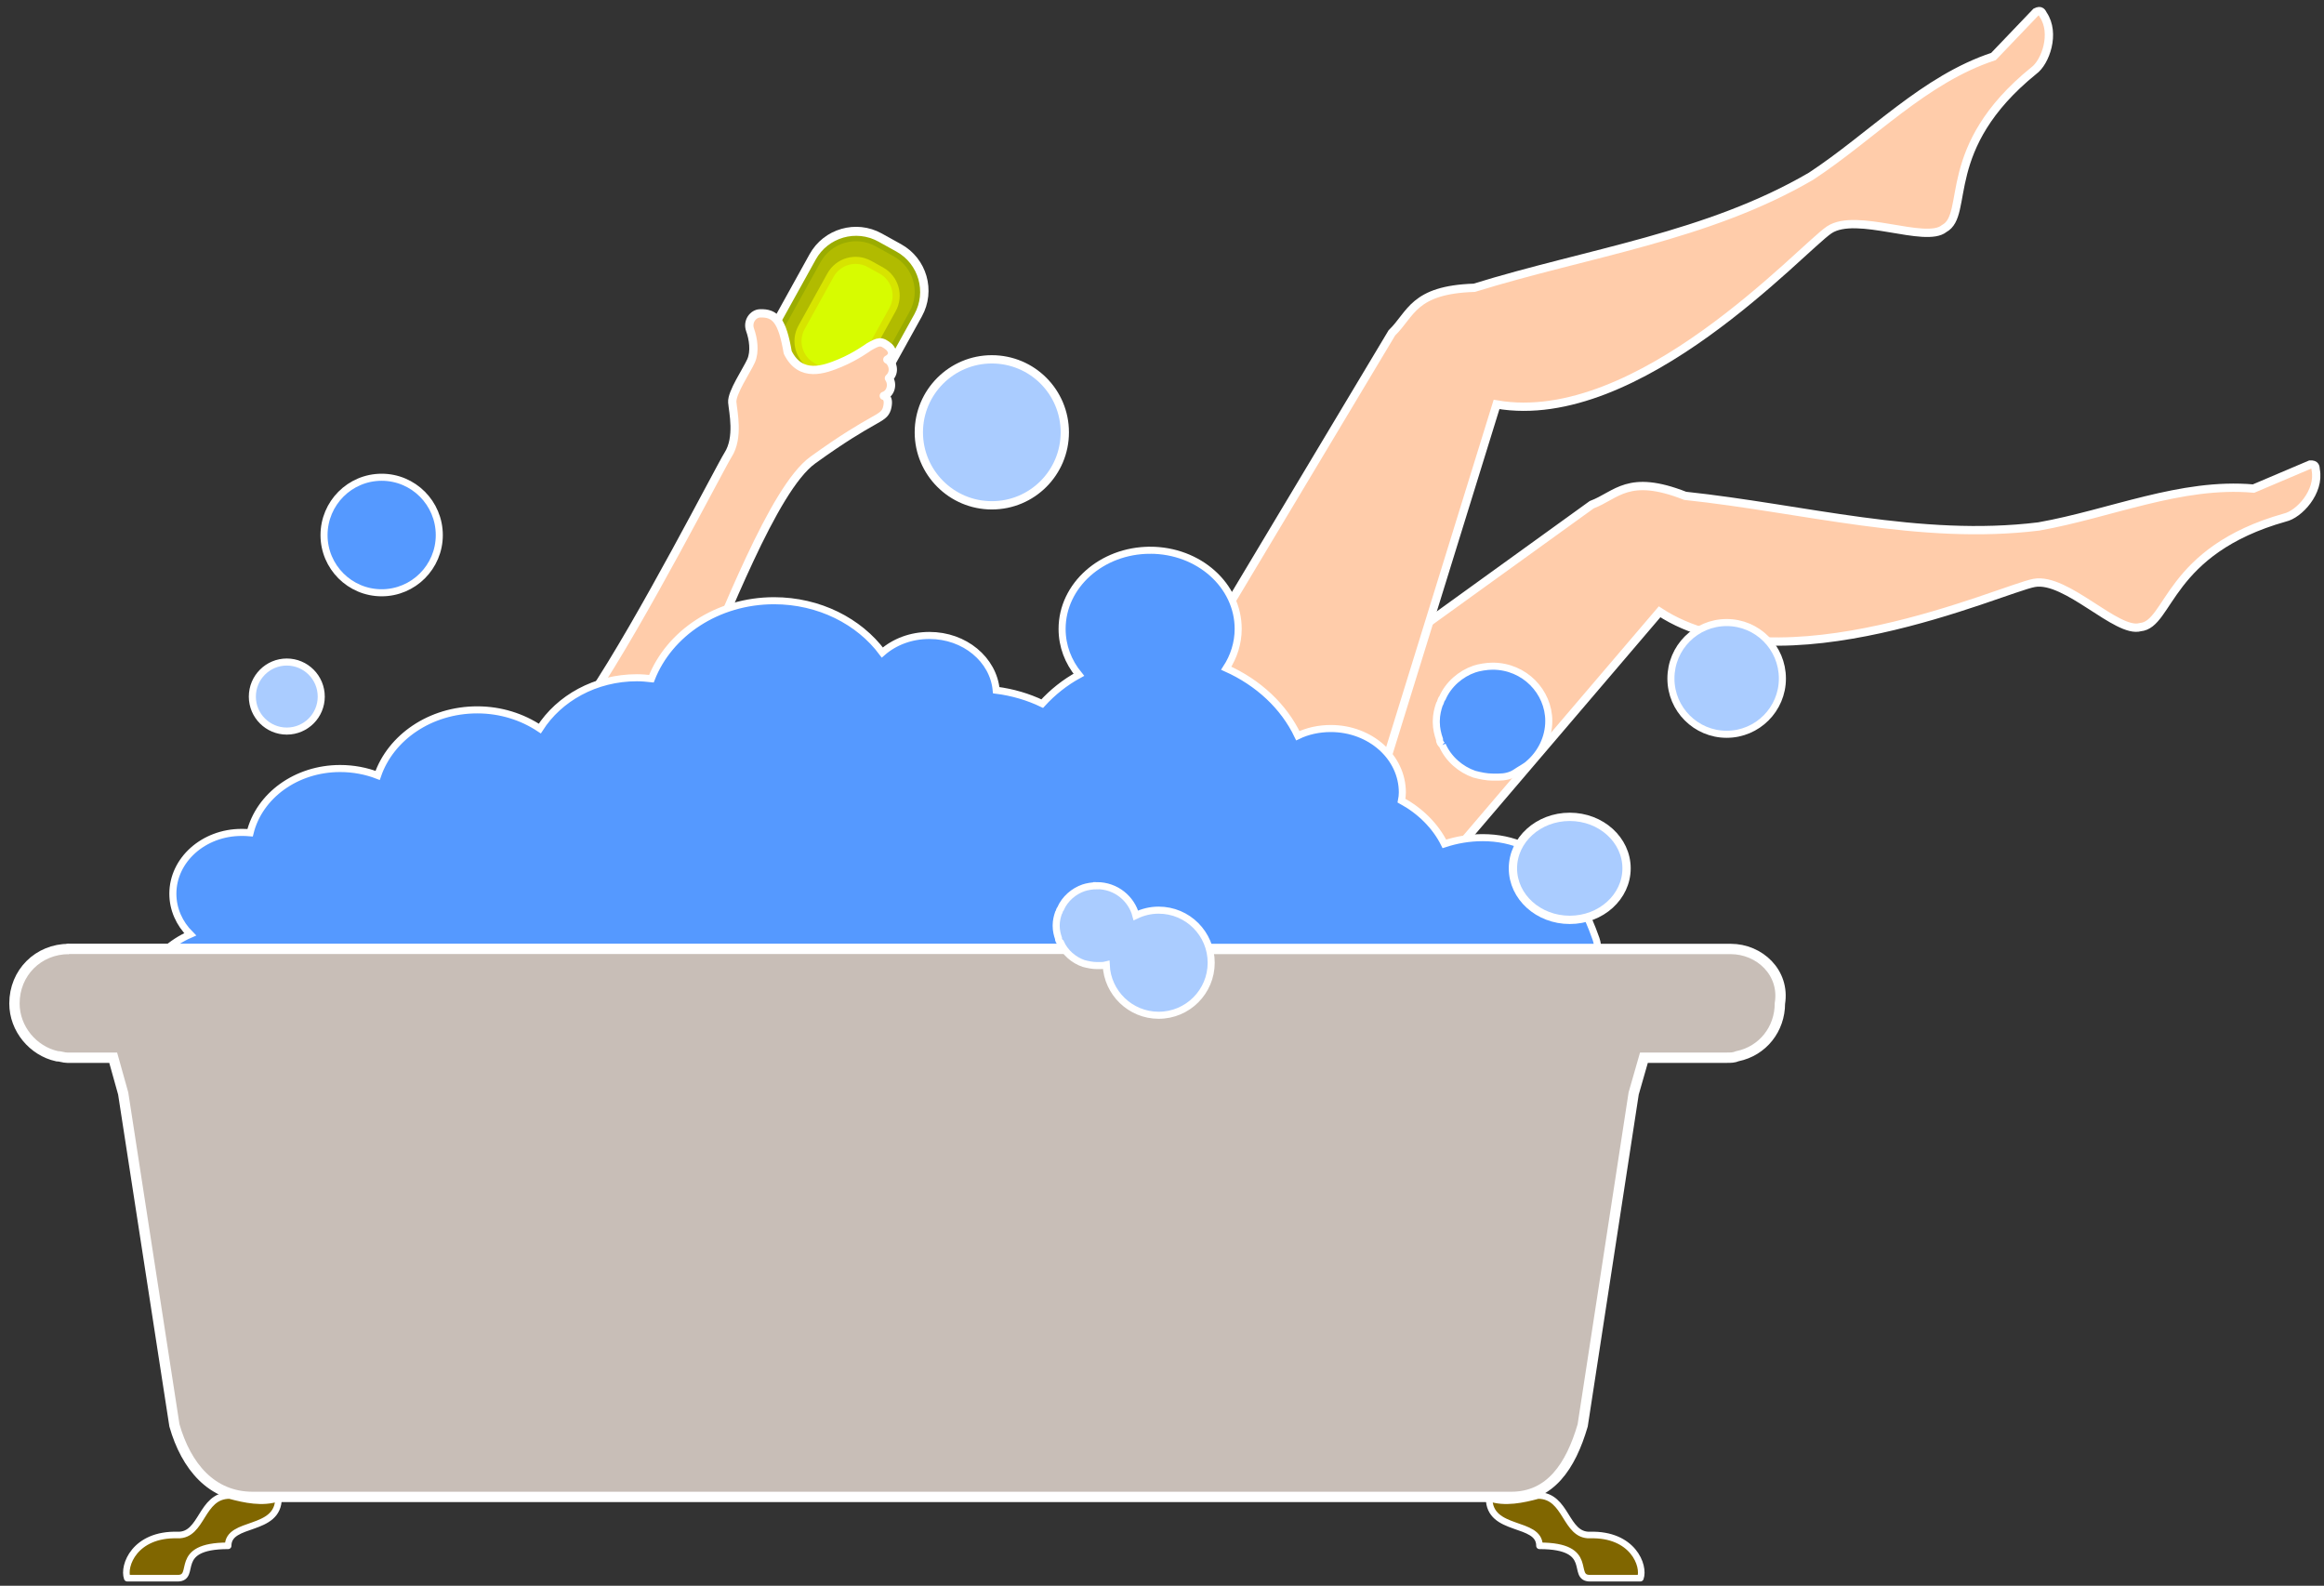 <?xml version="1.0" encoding="UTF-8"?>
<!DOCTYPE svg  PUBLIC '-//W3C//DTD SVG 1.1//EN'  'http://www.w3.org/Graphics/SVG/1.1/DTD/svg11.dtd'>
<svg version="1.1" viewBox="0 0 384 262" xmlns="http://www.w3.org/2000/svg">
<rect x="0" y="0" width="384" height="262" fill="#333333" stroke="none"/>
<path d="m128.47 53.729 6.216-11.221c2.068-3.733 6.771-5.083 10.503-3.015l3.203 1.774c3.733 2.068 5.083 6.771 3.015 10.503l-6.216 11.222c-2.068 3.732-6.771 5.082-10.504 3.014l-3.202-1.774c-3.733-2.068-5.083-6.77-3.015-10.503z" fill-opacity="0" stroke="#fff" stroke-linecap="round" stroke-linejoin="round" stroke-width="2.097"/>
<path d="m129.41 53.518 5.768-10.411c1.918-3.464 6.281-4.716 9.744-2.797l2.972 1.646c3.463 1.918 4.716 6.281 2.797 9.745l-5.768 10.411c-1.918 3.463-6.281 4.715-9.744 2.797l-2.972-1.646c-3.463-1.919-4.716-6.282-2.797-9.745z" fill="#B1BB00"/>
<path d="m129.41 53.518 5.768-10.411c1.918-3.464 6.281-4.716 9.744-2.797l2.972 1.646c3.463 1.918 4.716 6.281 2.797 9.745l-5.768 10.411c-1.918 3.463-6.281 4.715-9.744 2.797l-2.972-1.646c-3.463-1.919-4.716-6.282-2.797-9.745z" fill-opacity="0" stroke="#9BAC00" stroke-linecap="round" stroke-linejoin="round" stroke-width=".899"/>
<path d="m132.45 54.073 4.771-8.611c1.268-2.29 4.153-3.118 6.443-1.849l1.965 1.088c2.29 1.269 3.119 4.154 1.85 6.444l-4.77 8.611c-1.269 2.29-4.154 3.119-6.444 1.85l-1.965-1.089c-2.29-1.268-3.118-4.153-1.85-6.444z" fill="#D7FC00"/>
<path d="m132.45 54.073 4.771-8.611c1.268-2.29 4.153-3.118 6.443-1.849l1.965 1.088c2.29 1.269 3.119 4.154 1.85 6.444l-4.77 8.611c-1.269 2.29-4.154 3.119-6.444 1.85l-1.965-1.089c-2.29-1.268-3.118-4.153-1.85-6.444z" fill-opacity="0" stroke="#D7E400" stroke-linecap="round" stroke-linejoin="round" stroke-width="1.171"/>
<path d="m97.703 114.96 17.144-2.039c4.827-10.435 12.843-32.138 19.463-36.91 10.221-7.367 11.589-6.621 12.223-8.447 0.568-1.996-0.462-2.137-0.501-2.165 1.045-0.298 1.601-1.813 0.848-2.918 1.2-1.084 0.497-2.771-0.263-3.07 0 0 1.541-0.719 0.329-2.052-1.374-1.182-1.81-0.919-3.377-0.042 0 0-2.16 1.585-4.748 2.66s-6.541 2.568-8.664-1.758c-0.889-5.156-1.986-6.573-4.627-6.443-1.055 0.052-2.105 1.295-1.587 2.742 0.519 1.448 0.844 3.553 0.16 5.099-0.683 1.544-3.242 5.282-3.108 6.855 0.135 1.574 1.124 5.832-0.693 8.672-1.229 1.921-14.276 27.42-22.599 39.816" fill="#fca"/>
<path d="m97.703 114.96 17.144-2.039c4.827-10.435 12.843-32.138 19.463-36.91 10.221-7.367 11.589-6.621 12.223-8.447 0.568-1.996-0.462-2.137-0.501-2.165 1.045-0.298 1.601-1.813 0.848-2.918 1.2-1.084 0.497-2.771-0.263-3.07 0 0 1.541-0.719 0.329-2.052-1.374-1.182-1.81-0.919-3.377-0.042 0 0-2.16 1.585-4.748 2.66s-6.541 2.568-8.664-1.758c-0.889-5.156-1.986-6.573-4.627-6.443-1.055 0.052-2.105 1.295-1.587 2.742 0.519 1.448 0.844 3.553 0.16 5.099-0.683 1.544-3.242 5.282-3.108 6.855 0.135 1.574 1.124 5.832-0.693 8.672-1.229 1.921-14.276 27.42-22.599 39.816" fill-opacity="0" stroke="#fff" stroke-linecap="round" stroke-linejoin="round" stroke-width="1.371"/>
<path d="m230.34 152.5 43.877-51.414c19.916 13.008 56.591-3.81 61.903-4.776 5.311-0.965 13.685 8.417 17.526 7.308 4.89-0.444 4.441-12.627 23.897-18.108 2.308-0.505 5.799-4.243 5.086-7.896-0.048-0.423 0.018-0.908-0.92-0.861l-9.353 3.971c-11.985-1.063-23.661 4.163-35.49 6.258-19.65 2.415-38.894-2.983-58.418-5.058-9.437-3.707-11.274-0.112-15.451 1.468l-58.393 42.132z" fill="#fca"/>
<path d="m230.34 152.5 43.877-51.414c19.916 13.008 56.591-3.81 61.903-4.776 5.311-0.965 13.685 8.417 17.526 7.308 4.89-0.444 4.441-12.627 23.897-18.108 2.308-0.505 5.799-4.243 5.086-7.896-0.048-0.423 0.018-0.908-0.92-0.861l-9.353 3.971c-11.985-1.063-23.661 4.163-35.49 6.258-19.65 2.415-38.894-2.983-58.418-5.058-9.437-3.707-11.274-0.112-15.451 1.468l-58.393 42.132z" fill-opacity="0" stroke="#fff" stroke-width="1.371"/>
<path d="m227.29 131.39 19.989-64.568c23.435 4.079 50.479-25.863 54.977-28.849s15.897 2.324 18.988-0.213c4.316-2.34-0.911-13.354 14.795-26.078 1.922-1.375 3.651-6.189 1.553-9.262-0.212-0.371-0.343-0.841-1.186-0.426l-7.023 7.344c-11.429 3.759-20.09 13.173-30.129 19.772-17.096 9.984-36.906 12.63-55.662 18.439-10.134 0.324-10.4 4.352-13.613 7.454l-36.991 61.778z" fill="#fca"/>
<path d="m227.29 131.39 19.989-64.568c23.435 4.079 50.479-25.863 54.977-28.849s15.897 2.324 18.988-0.213c4.316-2.34-0.911-13.354 14.795-26.078 1.922-1.375 3.651-6.189 1.553-9.262-0.212-0.371-0.343-0.841-1.186-0.426l-7.023 7.344c-11.429 3.759-20.09 13.173-30.129 19.772-17.096 9.984-36.906 12.63-55.662 18.439-10.134 0.324-10.4 4.352-13.613 7.454l-36.991 61.778z" fill-opacity="0" stroke="#fff" stroke-width="1.371"/>
<path d="m163.88 83.49c6.691 0 12.06-5.41 12.06-12.06 0-6.649-5.369-12.06-12.06-12.06-6.649 0-12.06 5.411-12.06 12.06 0 6.65 5.411 12.06 12.06 12.06" fill="#acf"/>
<path d="m163.88 83.49c6.691 0 12.06-5.41 12.06-12.06 0-6.649-5.369-12.06-12.06-12.06-6.649 0-12.06 5.411-12.06 12.06 0 6.65 5.411 12.06 12.06 12.06" fill-opacity="0" stroke="#fff" stroke-width="1.371"/>
<path d="m285.3 121.32c5.08 0 9.21-4.13 9.21-9.21 0-5.122-4.13-9.252-9.21-9.252s-9.21 4.13-9.21 9.252c0 5.08 4.13 9.21 9.21 9.21" fill="#acf"/>
<path d="m285.3 121.32c5.08 0 9.21-4.13 9.21-9.21 0-5.122-4.13-9.252-9.21-9.252s-9.21 4.13-9.21 9.252c0 5.08 4.13 9.21 9.21 9.21" fill-opacity="0" stroke="#fff" stroke-width="1.166"/>
<path d="m190.04 90.913c-8.006 0-14.547 5.813-14.547 12.996 0 2.842 1.003 5.429 2.768 7.58-2.324 1.269-4.331 2.883-6.053 4.766-2.325-1.114-4.89-1.875-7.602-2.22-0.474-5.071-5.217-9.043-11.029-9.043-3.056 0-5.766 1.048-7.79 2.815-3.831-5.147-10.432-8.555-17.879-8.555-9.384 0-17.346 5.397-20.273 12.887-0.774-0.085-1.575-0.161-2.393-0.161-6.888 0-12.864 3.399-16.05 8.393-2.884-1.921-6.449-3.087-10.324-3.087-7.791 0-14.319 4.569-16.471 10.83-1.894-0.73-3.999-1.138-6.195-1.138-7.275 0-13.369 4.505-14.876 10.613-0.472-0.043-0.935-0.057-1.407-0.057-6.285 0-11.357 4.556-11.357 10.126 0 2.586 1.083 4.933 2.863 6.714-6.204 2.699-10.606 9.614-10.606 17.707 0 10.436 7.333 18.898 16.378 18.898 8.027 0 14.731-6.689 16.143-15.487 4.576 1.026 10.504 1.418 18.161 1.625 29.559 6.795 67.237-2.468 101.55 2.22 3.401 0 6.587-0.751 9.386-2.058 5.079 6.569 13.535 10.83 23.135 10.83 20.745-6.969 27.595-13.024 43.596-12.833 10.331 0 16.336-15.053 14.548-20.144-3.015-8.579-8.393-16.732-18.725-16.732-2.238 0-4.355 0.377-6.335 1.029-1.464-2.958-3.987-5.457-7.086-7.147 0.085-0.423 0.142-0.893 0.142-1.354 0-5.839-5.283-10.559-11.826-10.559-1.98 0-3.851 0.423-5.444 1.192-2.324-4.878-6.531-8.773-11.826-11.154 1.249-1.921 1.971-4.155 1.971-6.498 0-7.183-6.498-12.996-14.547-12.996z" fill="#59f"/>
<path d="m190.04 90.913c-8.006 0-14.547 5.813-14.547 12.996 0 2.842 1.003 5.429 2.768 7.58-2.324 1.269-4.331 2.883-6.053 4.766-2.325-1.114-4.89-1.875-7.602-2.22-0.474-5.071-5.217-9.043-11.029-9.043-3.056 0-5.766 1.048-7.79 2.815-3.831-5.147-10.432-8.555-17.879-8.555-9.384 0-17.346 5.397-20.273 12.887-0.774-0.085-1.575-0.161-2.393-0.161-6.888 0-12.864 3.399-16.05 8.393-2.884-1.921-6.449-3.087-10.324-3.087-7.791 0-14.319 4.569-16.471 10.83-1.894-0.73-3.999-1.138-6.195-1.138-7.275 0-13.369 4.505-14.876 10.613-0.472-0.043-0.935-0.057-1.407-0.057-6.285 0-11.357 4.556-11.357 10.126 0 2.586 1.083 4.933 2.863 6.714-6.204 2.699-10.606 9.614-10.606 17.707 0 10.436 7.333 18.898 16.378 18.898 8.027 0 14.731-6.689 16.143-15.487 4.576 1.026 10.504 1.418 18.161 1.625 29.559 6.795 67.237-2.468 101.55 2.22 3.401 0 6.587-0.751 9.386-2.058 5.079 6.569 13.535 10.83 23.135 10.83 20.745-6.969 27.595-13.024 43.596-12.833 10.331 0 16.336-15.053 14.548-20.144-3.015-8.579-8.393-16.732-18.725-16.732-2.238 0-4.355 0.377-6.335 1.029-1.464-2.958-3.987-5.457-7.086-7.147 0.085-0.423 0.142-0.893 0.142-1.354 0-5.839-5.283-10.559-11.826-10.559-1.98 0-3.851 0.423-5.444 1.192-2.324-4.878-6.531-8.773-11.826-11.154 1.249-1.921 1.971-4.155 1.971-6.498 0-7.183-6.498-12.996-14.547-12.996z" fill-opacity="0" stroke="#fff" stroke-width="1.166"/>
<path d="m11.392 156.79c-5.08 0-9.004 3.923-9.004 9.003 0 4.213 3.098 7.848 7.021 8.715 0.579 0 1.116 0.248 1.694 0.248h7.599l1.652 5.906 8.467 54.848c1.941 6.773 6.154 11.812 12.927 11.812h207.95c6.443 0 9.83-5.039 11.812-11.812l8.425-54.848 1.694-5.906h13.753c0.578 0 1.115 0 1.693-0.248 4.213-0.868 7.022-4.502 7.022-8.715 0.826-5.08-3.346-9.003-8.137-9.003h-23.913-8.136-3.098-0.578-2.767-9.004-5.906-5.328-31.224-1.404-3.056" fill="#C8BEB7"/>
<path d="m11.392 156.79c-5.08 0-9.004 3.923-9.004 9.003 0 4.213 3.098 7.848 7.021 8.715 0.579 0 1.116 0.248 1.694 0.248h7.599l1.652 5.906 8.467 54.848c1.941 6.773 6.154 11.812 12.927 11.812h207.95c6.443 0 9.83-5.039 11.812-11.812l8.425-54.848 1.694-5.906h13.753c0.578 0 1.115 0 1.693-0.248 4.213-0.868 7.022-4.502 7.022-8.715 0.826-5.08-3.346-9.003-8.137-9.003h-23.913-8.136-3.098-0.578-2.767-9.004-5.906-5.328-31.224-1.404-3.056" fill-opacity="0" stroke="#fff" stroke-width="1.71"/>
<path d="m238.32 123.11c0.998 2.291 3.03 4.028 5.284 4.804 0.998 0.258 2.032 0.48 3.03 0.48h0.997c0.998 0 1.996-0.221 2.772-0.739 0.739-0.518 1.736-0.998 2.254-1.515 1.995-1.737 3.251-4.286 3.251-7.021 0-4.803-3.99-9.052-9.274-9.052-0.998 0-2.291 0.221-3.03 0.48-2.254 0.777-4.286 2.513-5.284 4.804-0.258 0.221-0.258 0.74-0.48 0.998-0.258 0.739-0.517 1.736-0.517 2.771v0.221c0 1.034 0.258 2.032 0.517 2.771 0 0.517 0.221 0.777 0.48 0.998" fill="#59f"/>
<path d="m238.32 123.11c0.998 2.291 3.03 4.028 5.284 4.804 0.998 0.258 2.032 0.48 3.03 0.48h0.997c0.998 0 1.996-0.221 2.772-0.739 0.739-0.518 1.736-0.998 2.254-1.515 1.995-1.737 3.251-4.286 3.251-7.021 0-4.803-3.99-9.052-9.274-9.052-0.998 0-2.291 0.221-3.03 0.48-2.254 0.777-4.286 2.513-5.284 4.804-0.258 0.221-0.258 0.74-0.48 0.998-0.258 0.739-0.517 1.736-0.517 2.771v0.221c0 1.034 0.258 2.032 0.517 2.771 0 0.517 0.221 0.777 0.48 0.998" fill-opacity="0" stroke="#fff" stroke-width="1.166"/>
<path d="m11.344 156.77h184.42 2.942" fill-opacity="0" stroke="#fff" stroke-linecap="round" stroke-linejoin="round" stroke-width="1.71"/>
<path d="m37.928 247.09c-4.769 0-4.445 6.648-8.561 6.528-7.121-0.206-9.075 5.096-8.345 7.129l8.32 5e-3c3.317 2e-3 -1.095-5.35 8.353-5.35 0-4.174 8.324-2.182 8.324-7.891-2.637 0.9-5.592 0.25-8.091-0.421z" fill="#806600"/>
<path d="m37.928 247.09c-4.769 0-4.445 6.648-8.561 6.528-7.121-0.206-9.075 5.096-8.345 7.129l8.32 5e-3c3.317 2e-3 -1.095-5.35 8.353-5.35 0-4.174 8.324-2.182 8.324-7.891-2.637 0.9-5.592 0.25-8.091-0.421z" fill-opacity="0" stroke="#fff" stroke-linecap="round" stroke-linejoin="round" stroke-width="1.088"/>
<path d="m254.14 247.09c4.769 0 4.446 6.648 8.561 6.528 7.122-0.206 9.076 5.096 8.346 7.129l-8.321 5e-3c-3.316 2e-3 1.096-5.35-8.352-5.35 0-4.174-8.325-2.182-8.325-7.891 2.637 0.9 5.592 0.25 8.091-0.421z" fill="#806600"/>
<path d="m254.14 247.09c4.769 0 4.446 6.648 8.561 6.528 7.122-0.206 9.076 5.096 8.346 7.129l-8.321 5e-3c-3.316 2e-3 1.096-5.35-8.352-5.35 0-4.174-8.325-2.182-8.325-7.891 2.637 0.9 5.592 0.25 8.091-0.421z" fill-opacity="0" stroke="#fff" stroke-linecap="round" stroke-linejoin="round" stroke-width="1.088"/>
<path d="m181.22 146.34c-0.717 0-1.649 0.16-2.181 0.346-1.623 0.558-3.087 1.809-3.806 3.459-0.185 0.158-0.184 0.531-0.343 0.717-0.187 0.531-0.372 1.251-0.372 1.995v0.158c0 0.745 0.187 1.463 0.372 1.995 0 0.373 0.158 0.56 0.343 0.718 0.718 1.65 2.183 2.899 3.806 3.458 0.717 0.187 1.462 0.345 2.181 0.345h0.717c0.285 0 0.568-0.028 0.845-0.099 0.197 4.614 4 8.311 8.662 8.311 4.817 0 8.684-3.896 8.684-8.684 0-4.787-3.867-8.682-8.684-8.682-1.349 0-2.621 0.318-3.761 0.869-0.723-2.75-3.259-4.922-6.463-4.922z" fill="#acf"/>
<path d="m181.22 146.34c-0.717 0-1.649 0.16-2.181 0.346-1.623 0.558-3.087 1.809-3.806 3.459-0.185 0.158-0.184 0.531-0.343 0.717-0.187 0.531-0.372 1.251-0.372 1.995v0.158c0 0.745 0.187 1.463 0.372 1.995 0 0.373 0.158 0.56 0.343 0.718 0.718 1.65 2.183 2.899 3.806 3.458 0.717 0.187 1.462 0.345 2.181 0.345h0.717c0.285 0 0.568-0.028 0.845-0.099 0.197 4.614 4 8.311 8.662 8.311 4.817 0 8.684-3.896 8.684-8.684 0-4.787-3.867-8.682-8.684-8.682-1.349 0-2.621 0.318-3.761 0.869-0.723-2.75-3.259-4.922-6.463-4.922z" fill-opacity="0" stroke="#fff" stroke-width="1.166"/>
<path d="m47.388 120.79c3.139 0 5.692-2.552 5.692-5.691 0-3.165-2.553-5.717-5.692-5.717s-5.692 2.552-5.692 5.717c0 3.139 2.553 5.691 5.692 5.691" fill="#acf"/>
<path d="m47.388 120.79c3.139 0 5.692-2.552 5.692-5.691 0-3.165-2.553-5.717-5.692-5.717s-5.692 2.552-5.692 5.717c0 3.139 2.553 5.691 5.692 5.691" fill-opacity="0" stroke="#fff" stroke-width="1.166"/>
<path d="m63.063 97.94c5.252 0 9.522-4.27 9.522-9.522 0-5.295-4.27-9.565-9.522-9.565s-9.522 4.27-9.522 9.565c0 5.252 4.27 9.522 9.522 9.522" fill="#59f"/>
<path d="m63.063 97.94c5.252 0 9.522-4.27 9.522-9.522 0-5.295-4.27-9.565-9.522-9.565s-9.522 4.27-9.522 9.565c0 5.252 4.27 9.522 9.522 9.522" fill-opacity="0" stroke="#fff" stroke-width="1.166"/>
<path d="m268.76 143.47c0 4.7-4.203 8.511-9.388 8.511s-9.388-3.811-9.388-8.511 4.203-8.51 9.388-8.51 9.388 3.81 9.388 8.51z" fill="#acf"/>
<path d="m268.76 143.47c0 4.7-4.203 8.511-9.388 8.511s-9.388-3.811-9.388-8.511 4.203-8.51 9.388-8.51 9.388 3.81 9.388 8.51z" fill-opacity="0" stroke="#fff" stroke-linecap="round" stroke-linejoin="round" stroke-width="1.371"/>
</svg>
